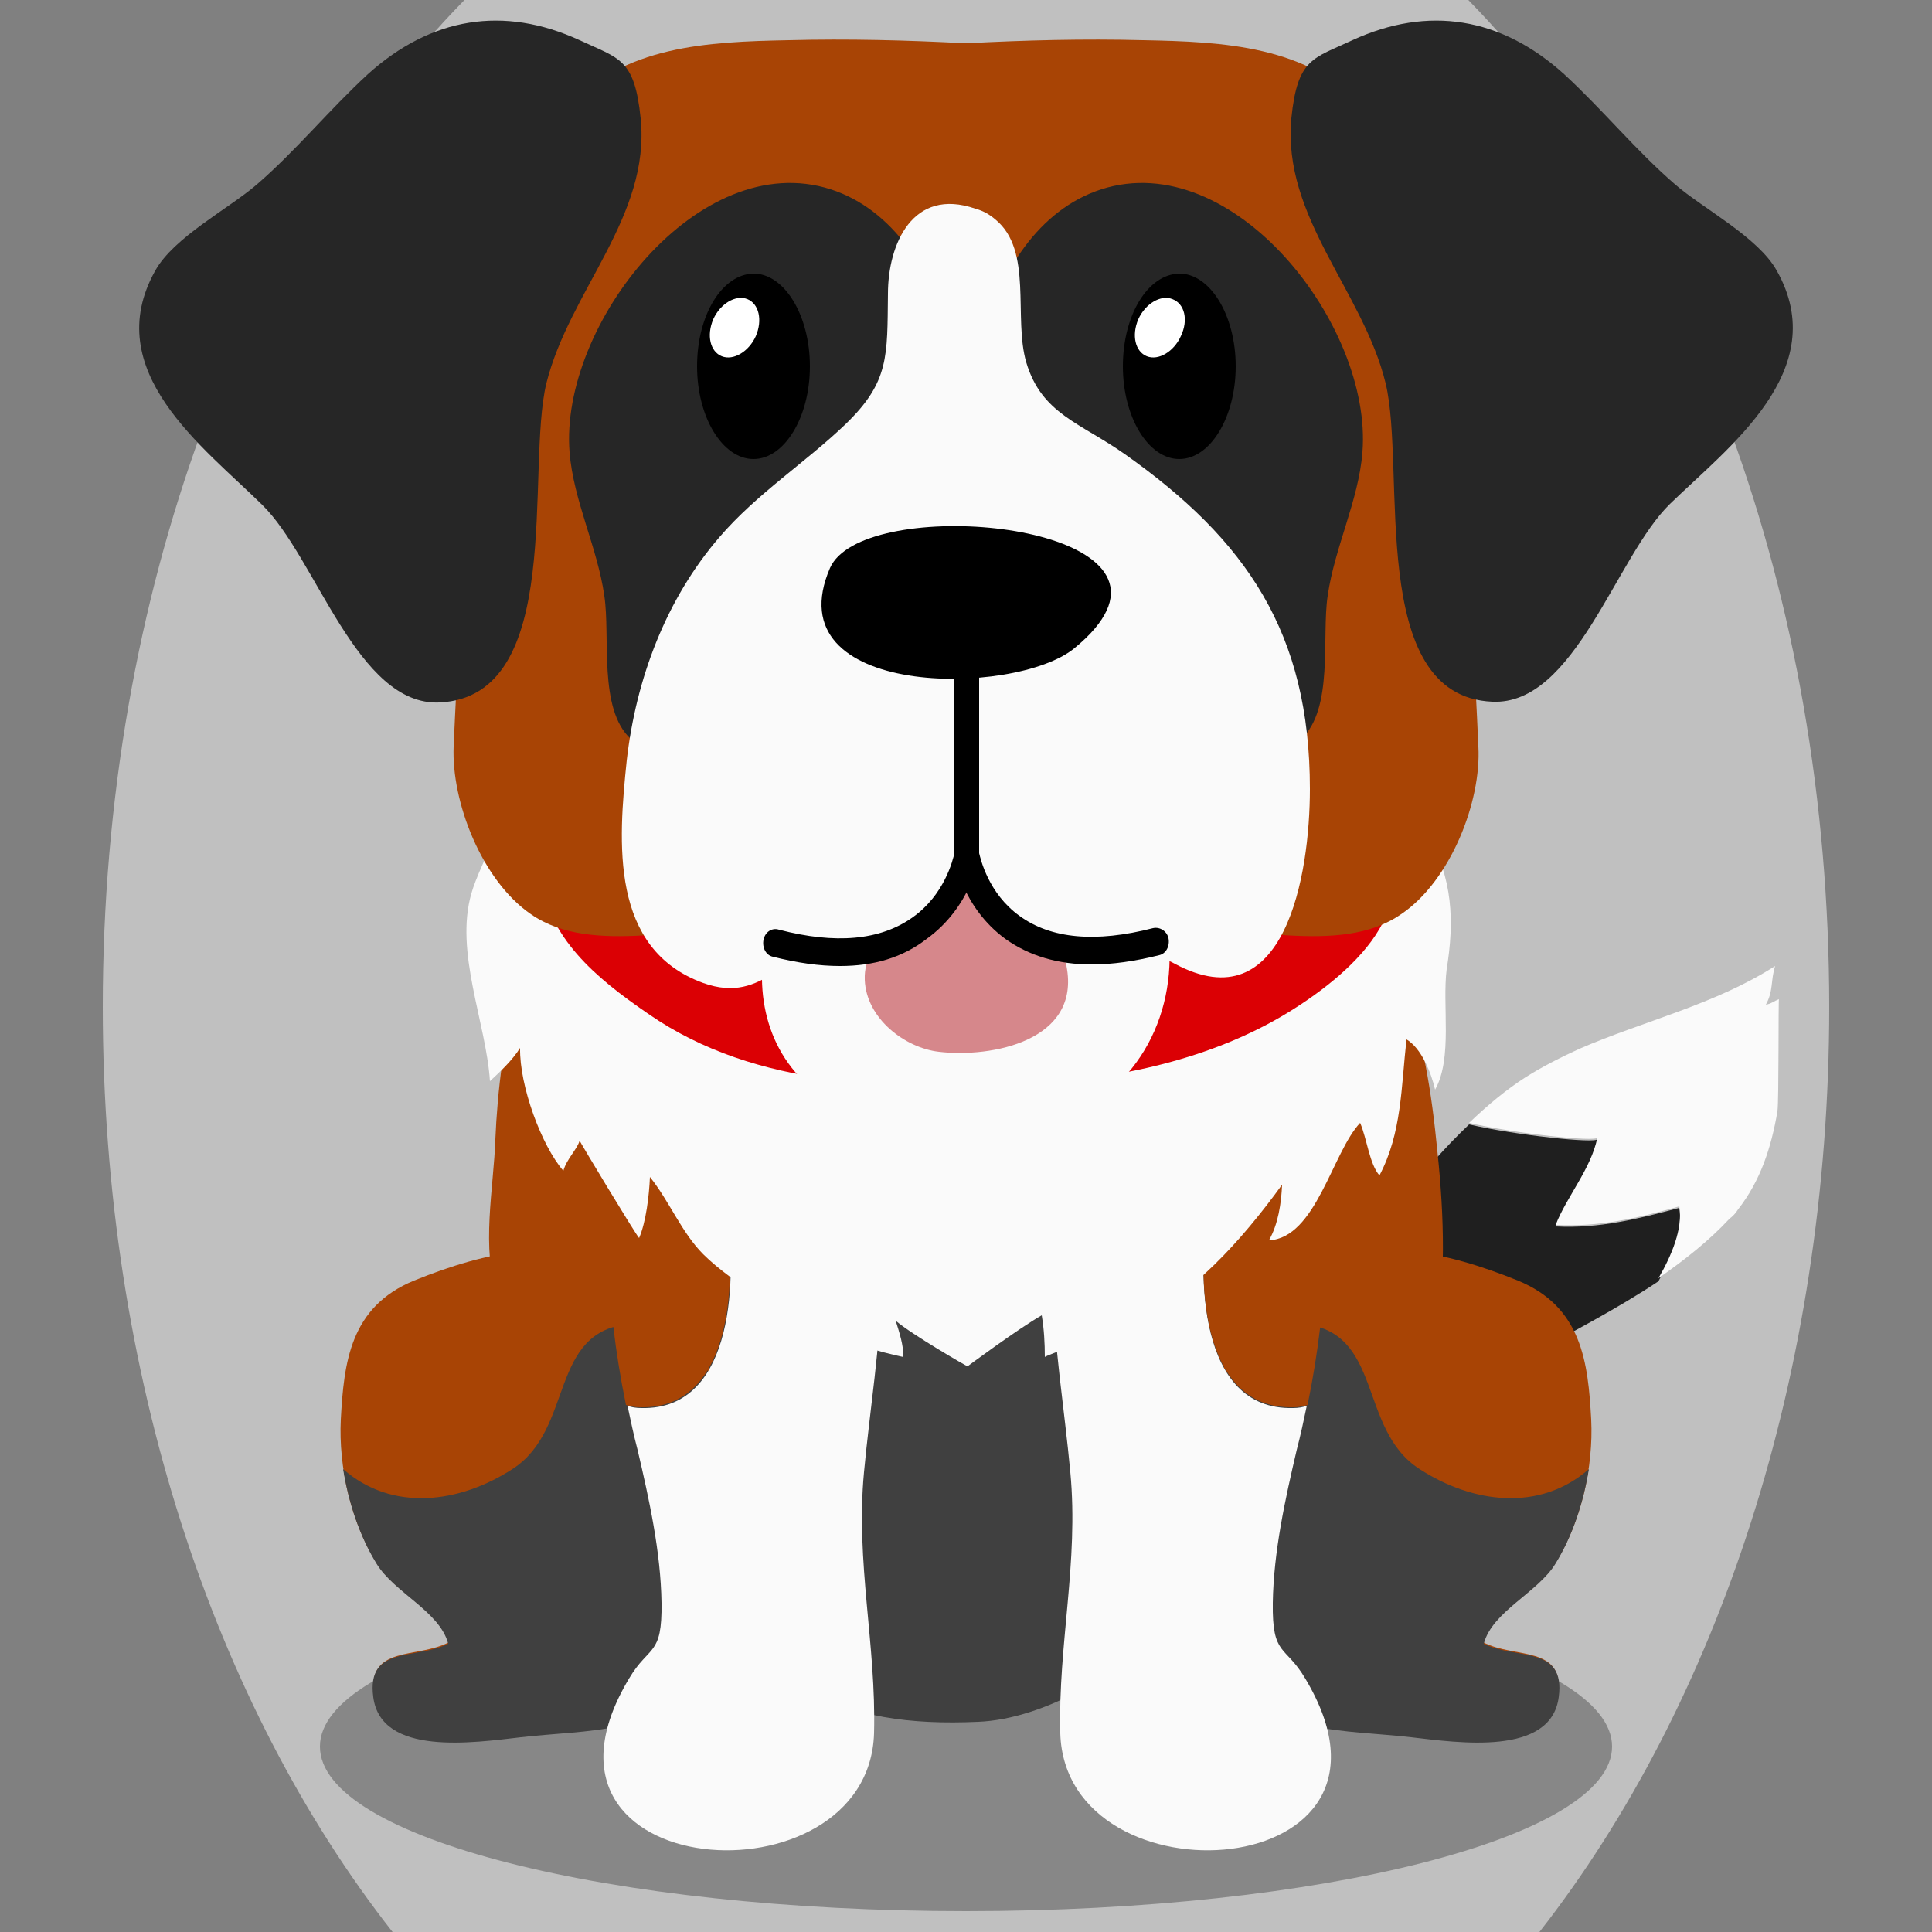 <!--?xml version="1.0" encoding="utf-8"?-->
<!-- Generator: Adobe Illustrator 25.0.1, SVG Export Plug-In . SVG Version: 6.00 Build 0)  -->
<svg version="1.1" id="Ebene_1" xmlns="http://www.w3.org/2000/svg" xmlns:xlink="http://www.w3.org/1999/xlink" x="0px" y="0px" viewBox="0 0 250 250" style="enable-background:new 0 0 250 250;" xml:space="preserve">
<rect x="0" y="0" width="250" height="250" fill="#808080" stroke="none"/>
<style type="text/css">
	.st0{fill:#1F1F1F;}
	.st1{fill:#fafafa;}
	.st2{opacity:0.3;}
	.st3{fill:#a84405;}
	.st4{fill:#404040;}
	.st5{fill:#db0004;}
	.st6{fill:#262626;}
	.st7{fill:#D6878B;}
	.st8{fill:#FFFFFF;}

.bgel{fill:#C0C0C0;}</style>
<path class="bgel" d="M236.7,130.3c0,47.6-14.5,90.3-37.5,119.7H50.8c-23-29.3-37.5-72.1-37.5-119.7C13.3,76.6,31.7,29,60.1,0h129.9
	C218.3,29,236.7,76.6,236.7,130.3z"></path>
<g>
	<g>
		<path class="st0" d="M217.3,156.3c-5.3,1.4-10.3,2.7-16,2.4c1.5-3.6,4.7-7.3,5.4-11.3c-0.1,0.6-10.6-0.5-16.6-1.9
			c-6.1,5.8-11.6,13.1-15.3,19.8c-3.6,6.4-6.6,22.1,6.2,18.1c5.7-1.8,11.3-4.9,16.8-7.9c5.5-3.1,11.4-6.1,16.8-9.7
			C216.3,162.7,217.8,159.1,217.3,156.3z"></path>
		<path class="st1" d="M224.9,156.5c2.9-3.7,4.3-8,5.1-12.7c0.2-1.4,0.1-14.5,0.2-14.5c-0.6,0.2-1,0.6-1.7,0.7c1-1.8,0.6-3.1,1.2-5
			c-7.8,5-17,7.1-25.3,10.7c-2.4,1.1-4.8,2.3-7,3.7c-2.5,1.6-4.9,3.6-7.3,5.9c6,1.4,16.5,2.5,16.6,1.9c-0.8,4-4,7.7-5.4,11.3
			c5.7,0.3,10.7-0.9,16-2.4c0.5,2.8-1,6.4-2.7,9.3c3.3-2.3,6.5-4.8,9.2-7.7C224.2,157.4,224.6,157,224.9,156.5z"></path>
	</g>
	<path class="st2" d="M208.6,226c0,11.7-37.4,21.3-83.6,21.3c-46.2,0-83.6-9.5-83.6-21.3c0-11.7,37.4-21.3,83.6-21.3
		C171.2,204.8,208.6,214.3,208.6,226z"></path>
	<path class="st3" d="M118.8,101.7c-13.8,0-26.5,7.8-39.9,10.7c-11.4,2.5-14.3,23.2-14.8,35c-0.2,6.2-1.9,14.3,0.3,20.3
		c1.5,4,2.5,5.9,3.3,10.6c0.9,5.4,2.1,10.9,4.5,15.6c3.9,7.5,6.3,14.6,12.4,19.8c5.5,4.7,13.9,6.8,20.5,6.3c7.5-0.6,15,0.5,22.6,0
		c8.1-0.5,17.1,0.4,24.7-3.8c6.9-3.8,14.6-5.8,20.6-12.1c7.1-7.4,10.9-18.9,12.7-29.9c1.4-8.5,1.2-16.6,0.3-25.2
		c-1.5-15.4-4.6-29.6-17.4-36.4c-5.3-2.8-10.6-6.4-16.4-7.5C141.2,103.2,129.9,101.7,118.8,101.7z"></path>
	<path class="st4" d="M168.3,172c1.7,26.9-24.8,50.1-41.7,50.8c-17.8,0.8-29.3-4.1-39.4-24.5c-4.9-9.9-5.1-21.4-5.5-33.1
		c-1.1-30.8,20.1-37.9,38.5-39.1c13-0.9,31.8-2.1,40.7,14.4C164.8,148,167.7,162.9,168.3,172z"></path>
	<g>
		<g>
			<path class="st3" d="M167.8,163.9c9.8-4,19.2-2,28.6,1.8c8.3,3.4,9.1,10.6,9.5,18c0.3,6.1-1.3,13.2-4.6,18.5
				c-2.3,3.8-8.1,6.2-9.4,10.3c4.2,2.2,10.6,0.3,9.7,6.9c-1.1,7.7-13.1,5.9-19.1,5.2c-8.5-1-18.1-0.3-23-7.9
				c-8.1-12.6-5.5-29.1-0.3-41.8C161.5,169.3,161,166.7,167.8,163.9z"></path>
			<path class="st4" d="M201.3,202.3c2.2-3.6,3.6-7.9,4.3-12.2c-6.4,5.6-15.1,4.4-21.9,0c-8.1-5.2-4.6-18-15.4-18.8
				c-2.6-0.2-5.3,0.1-7.9,0.7c-0.3,0.9-0.7,1.9-1.1,3.1c-5.2,12.7-7.8,29.3,0.3,41.8c4.9,7.6,14.4,6.9,23,7.9
				c6.1,0.7,18.1,2.5,19.1-5.2c0.9-6.7-5.5-4.8-9.7-6.9C193.1,208.5,199,206.1,201.3,202.3z"></path>
		</g>
		<g>
			<path class="st3" d="M82.2,163.9c-9.8-4-19.2-2-28.6,1.8c-8.3,3.4-9.1,10.6-9.5,18c-0.3,6.1,1.3,13.2,4.6,18.5
				c2.3,3.8,8.1,6.2,9.4,10.3c-4.2,2.2-10.6,0.3-9.7,6.9c1.1,7.7,13.1,5.9,19.1,5.2c8.5-1,18.1-0.3,23-7.9
				c8.1-12.6,5.5-29.1,0.3-41.8C88.5,169.3,89,166.7,82.2,163.9z"></path>
			<path class="st4" d="M48.7,202.3c-2.2-3.6-3.6-7.9-4.3-12.2c6.4,5.6,15.1,4.4,21.9,0c8.1-5.2,4.6-18,15.4-18.8
				c2.6-0.2,5.3,0.1,7.9,0.7c0.3,0.9,0.7,1.9,1.1,3.1c5.2,12.7,7.8,29.3-0.3,41.8c-4.9,7.6-14.4,6.9-23,7.9
				c-6.1,0.7-18.1,2.5-19.1-5.2c-0.9-6.7,5.5-4.8,9.7-6.9C56.9,208.5,51,206.1,48.7,202.3z"></path>
		</g>
	</g>
	<g>
		<g>
			<path class="st1" d="M156.3,156.6c1-6.1,3.1-15.6,8.9-19.5c-3-2.6-7.3-3.2-13.5,0c-4.4,2.3-7.6,5-9.9,8.1
				c-8.9,11.9-4.8,29.1-3.3,45.3c1.1,11.7-1.6,22.3-1.3,33.8c0.7,22.6,47.7,19.6,31.7-7.1c-2.6-4.4-4.3-2.8-4.2-9.8
				c0.1-6.6,1.6-13.4,3.1-19.8c0.5-1.9,0.9-3.8,1.3-5.7c-0.5,0.2-1.1,0.3-1.8,0.3C154.9,182.5,155,164.6,156.3,156.6z"></path>
			<path class="st3" d="M165.2,137c-5.8,4-7.9,13.4-8.9,19.5c-1.3,8-1.4,25.9,11.1,25.6c0.6,0,1.2-0.1,1.8-0.3
				c1.4-6.8,2.2-13.6,2.4-20.6C171.7,152.8,170.5,141.7,165.2,137z"></path>
		</g>
		<g>
			<path class="st1" d="M94,156.6c-1-6.1-3.1-15.6-8.9-19.5c3-2.6,7.3-3.2,13.5,0c4.4,2.3,7.6,5,9.9,8.1c8.9,11.9,4.8,29.1,3.3,45.3
				c-1.1,11.7,1.6,22.3,1.3,33.8c-0.7,22.6-47.7,19.6-31.7-7.1c2.6-4.4,4.3-2.8,4.2-9.8c-0.1-6.6-1.6-13.4-3.1-19.8
				c-0.5-1.9-0.9-3.8-1.3-5.7c0.5,0.2,1.1,0.3,1.8,0.3C95.3,182.5,95.3,164.6,94,156.6z"></path>
			<path class="st3" d="M85,137c5.8,4,7.9,13.4,8.9,19.5c1.3,8,1.4,25.9-11.1,25.6c-0.6,0-1.2-0.1-1.8-0.3
				c-1.4-6.8-2.2-13.6-2.4-20.6C78.6,152.8,79.8,141.7,85,137z"></path>
		</g>
	</g>
	<path class="st1" d="M184.7,108.1c-11-17.9-32.7-27.6-51.2-29.5c-3.1-0.3-6.2-0.4-9.3-0.3c-3.1-0.1-6.2,0-9.3,0.3
		c-10.3,1-19.4,5.9-29.2,7.9C77.5,88.2,69.6,94,64.4,101c2.2-0.3,4.7-1.4,7-1.3c-3.5-0.1-9.5,12.6-10.4,15.9
		c-2.2,7.6,1.9,16.7,2.4,24.3c1.3-1.2,2.9-2.7,3.9-4.3c-0.1,4.9,2.8,12.7,5.6,15.9c0.4-1.5,1.8-2.8,2.1-3.9c0,0.1,7.1,11.9,7.7,12.6
		c0.9-2.1,1.3-5.5,1.4-7.9c2.5,3.1,4.1,7.2,6.9,10c2,2,4.8,3.9,7.1,5.5c5.7,3.8,12.3,6.4,18.8,7.8c0-1.6-0.5-3.1-1-4.7
		c2.1,1.8,9.2,5.9,9.3,5.9c0,0,6.6-4.9,9.6-6.6c0.3,1.8,0.4,3.6,0.4,5.4c0-0.2,10.2-3.8,11.2-4.2c7.8-3.7,14.2-10.8,19.5-18.1
		c-0.1,2.4-0.5,5.1-1.7,7.2c6.1-0.3,8.2-11.4,11.8-15.2c0.9,2.1,1.2,5.3,2.5,6.8c2.9-5.5,2.8-11.4,3.5-17.6c1.9,1.1,3.2,4.3,3.7,6.5
		c2.3-4.1,0.9-10.9,1.5-15.6C188.2,119.3,188,113.5,184.7,108.1z"></path>
	<g>
		<path class="st5" d="M178.4,102.9c2.6,4.6,2.8,12.7,0.1,17.3c-2.5,4.3-7.4,8.1-11.8,10.8c-9.8,6-22,8.7-33.7,9.2
			c-17.2,0.8-35.1,0.7-49.1-9c-7-4.8-12.9-9.8-14.1-18c-3.3-21.5,19.5-26.3,38.9-29.4c18.3-2.9,46.4-5,60.1,8.7
			C171.9,95.5,176.4,99.4,178.4,102.9z"></path>
	</g>
	<g>
		<path class="st1" d="M150.2,116.2c-4.5-15.1-27.2-18.5-39-11.8c-14.5,8.3-18.5,32.1-1.2,39.4c9,3.8,22.3,4.4,30.7-0.6
			C149.8,137.9,153.4,126.7,150.2,116.2z"></path>
		<path class="st3" d="M191.3,96.6c-0.9-20.3-2.3-41.2-6.5-61.1c-1.4-6.7-3.3-16.1-8.2-21.5c-7.3-8.1-18.3-8.6-28.7-8.8
			c-7.6-0.2-15.3,0-22.9,0.4c-7.6-0.4-15.3-0.6-22.9-0.4C91.6,5.4,80.6,5.9,73.4,14c-4.9,5.4-6.8,14.8-8.2,21.5
			c-4.2,19.9-5.6,40.8-6.5,61.1c-0.3,7.1,3.6,17.3,10,21.7c8.1,5.6,20.5,0.9,29.7,2.5c8.8,1.6,16.8,3.1,25.6,3.3v0c0.3,0,0.7,0,1,0
			c0.3,0,0.7,0,1,0v0c8.8-0.2,16.8-1.7,25.6-3.3c9.2-1.6,21.6,3.1,29.7-2.5C187.7,114,191.7,103.7,191.3,96.6z"></path>
		<g>
			<path class="st6" d="M168.4,95.6c-11.6,10.7-35.2-13.9-40-24.4c-6.6-14.5-2-41.5,14.1-46.7c17.1-5.5,35.1,17.6,33.8,34
				c-0.5,6.3-3.6,12.3-4.5,18.6C171,82.4,172.6,91.7,168.4,95.6z"></path>
			<path class="st6" d="M81.6,95.6c11.6,10.7,35.2-13.9,40-24.4c6.6-14.5,2-41.5-14.1-46.7c-17.1-5.5-35.1,17.6-33.8,34
				c0.5,6.3,3.6,12.3,4.5,18.6C79,82.4,77.4,91.7,81.6,95.6z"></path>
		</g>
		<path class="st7" d="M136.3,122.3c-1.9-1.4-5-1.7-6.8-3.2c-1.4-1.2-2.9-5.8-4.9-5.9c-1.8-0.1-2.8,3.8-4,5c-3,3-8.9,2.9-8.7,8.6
			c0.2,5,5.2,8.8,9.6,9.3c6.8,0.8,18.4-1.4,16.5-11.1C137.7,123.7,137.1,122.9,136.3,122.3z"></path>
		<path class="st1" d="M128.8,28.4c-0.7-0.6-1.5-1.1-2.6-1.4c-8.1-2.8-11.3,4.6-11.3,11c-0.1,8.1,0.2,11.4-5.5,16.9
			c-5.1,4.9-11.5,9-16.3,14.6c-6.9,8-10.8,18.3-12,28.9C80,109,78.9,122.8,91,127.2c8.1,2.9,10.4-4.7,17.7-5.1
			c2.5-0.1,4.7,0.6,7.2,0c2.1-0.5,4.7-1.5,6.3-3.1c1.7-1.8,1.8-5.2,4.7-4.5c2,0.5,2.6,3.2,3.8,4.5c1.6,1.8,3.8,2.8,5.8,3.5
			c5.1,1.8,10.8-0.4,15.5,2.2c14.3,7.7,17.5-11.5,17.5-22.6c0-20.2-8.2-32.2-23.9-43.3c-5.8-4.1-10.8-5.2-12.8-11.9
			C131.1,41.1,133.7,32.4,128.8,28.4z"></path>
		<g>
			<path d="M141.3,124.8c-4.4,0-8.1-1.1-11.2-3.3c-5.6-4.1-6.6-10.3-6.6-10.6c0-0.1,0-0.2,0-0.3V86c0-1,0.7-1.8,1.6-1.8
				c0.9,0,1.6,0.8,1.6,1.8v24.4c0.2,0.8,1.2,5.2,5.2,8.1c4.1,3,9.9,3.5,17.3,1.6c0.9-0.2,1.8,0.4,2,1.3c0.2,1-0.3,2-1.2,2.2
				C146.8,124.4,143.9,124.8,141.3,124.8z"></path>
			<path d="M108.7,125c-2.7,0-5.5-0.4-8.7-1.2c-0.9-0.2-1.4-1.2-1.2-2.2c0.2-1,1.1-1.6,2-1.3c7.3,1.9,13.1,1.4,17.3-1.6
				c4.1-2.9,5.2-7.4,5.4-8.3V86c0-1,0.7-1.8,1.6-1.8c0.9,0,1.6,0.8,1.6,1.8v24.5c0,0.1,0,0.2,0,0.3c0,0.3-1.1,6.6-6.8,10.7
				C116.8,123.9,113.1,125,108.7,125z"></path>
			<path d="M143.2,79c-0.7,1.5-2,3.1-4.2,4.9c-7.7,6.3-38.9,6.5-31.6-10.4C111.4,64.4,148.7,67.1,143.2,79z"></path>
			<g>
				<path d="M90.2,47.4c0,6.6,3.3,12,7.3,12c4,0,7.3-5.4,7.3-12c0-6.6-3.3-12-7.3-12C93.4,35.5,90.2,40.8,90.2,47.4z"></path>
				<path class="st8" d="M97.8,43.5c-0.9,2-2.9,3.2-4.4,2.6c-1.5-0.6-2-2.7-1.1-4.8c0.9-2,2.9-3.2,4.4-2.6
					C98.2,39.3,98.7,41.4,97.8,43.5z"></path>
			</g>
			<g>
				<path d="M145.3,47.4c0,6.6,3.3,12,7.3,12c4,0,7.3-5.4,7.3-12c0-6.6-3.3-12-7.3-12C148.5,35.5,145.3,40.8,145.3,47.4z"></path>
				<path class="st8" d="M152.8,43.5c-0.9,2-2.9,3.2-4.4,2.6c-1.5-0.6-2-2.7-1.1-4.8c0.9-2,2.9-3.2,4.4-2.6
					C153.3,39.3,153.8,41.4,152.8,43.5z"></path>
			</g>
		</g>
		<g>
			<path class="st6" d="M179.3,49.6c-2.9-11.9-13.4-21.5-12.2-34.3c0.8-7.8,2.8-7.7,7.9-10.1c9.8-4.5,19.2-3,27.4,4.4
				c5,4.6,9.3,9.9,14.4,14.3c3.6,3.1,10.7,6.8,13.1,11.1c7.3,12.9-6.3,22.9-13.8,30.2c-7,6.8-12.3,26.1-23,25.6
				C176.8,90.1,182,60.8,179.3,49.6z"></path>
			<path class="st6" d="M70.7,49.6C73.7,37.6,84.2,28,82.9,15.3C82.1,7.5,80.1,7.6,75,5.2c-9.8-4.5-19.2-3-27.4,4.4
				c-5,4.6-9.3,9.9-14.4,14.3c-3.6,3.1-10.7,6.8-13.1,11.1C12.8,48,26.4,57.9,33.9,65.3c7,6.8,12.3,26.1,23,25.6
				C73.2,90.1,68,60.8,70.7,49.6z"></path>
		</g>
	</g>
</g>
</svg>
